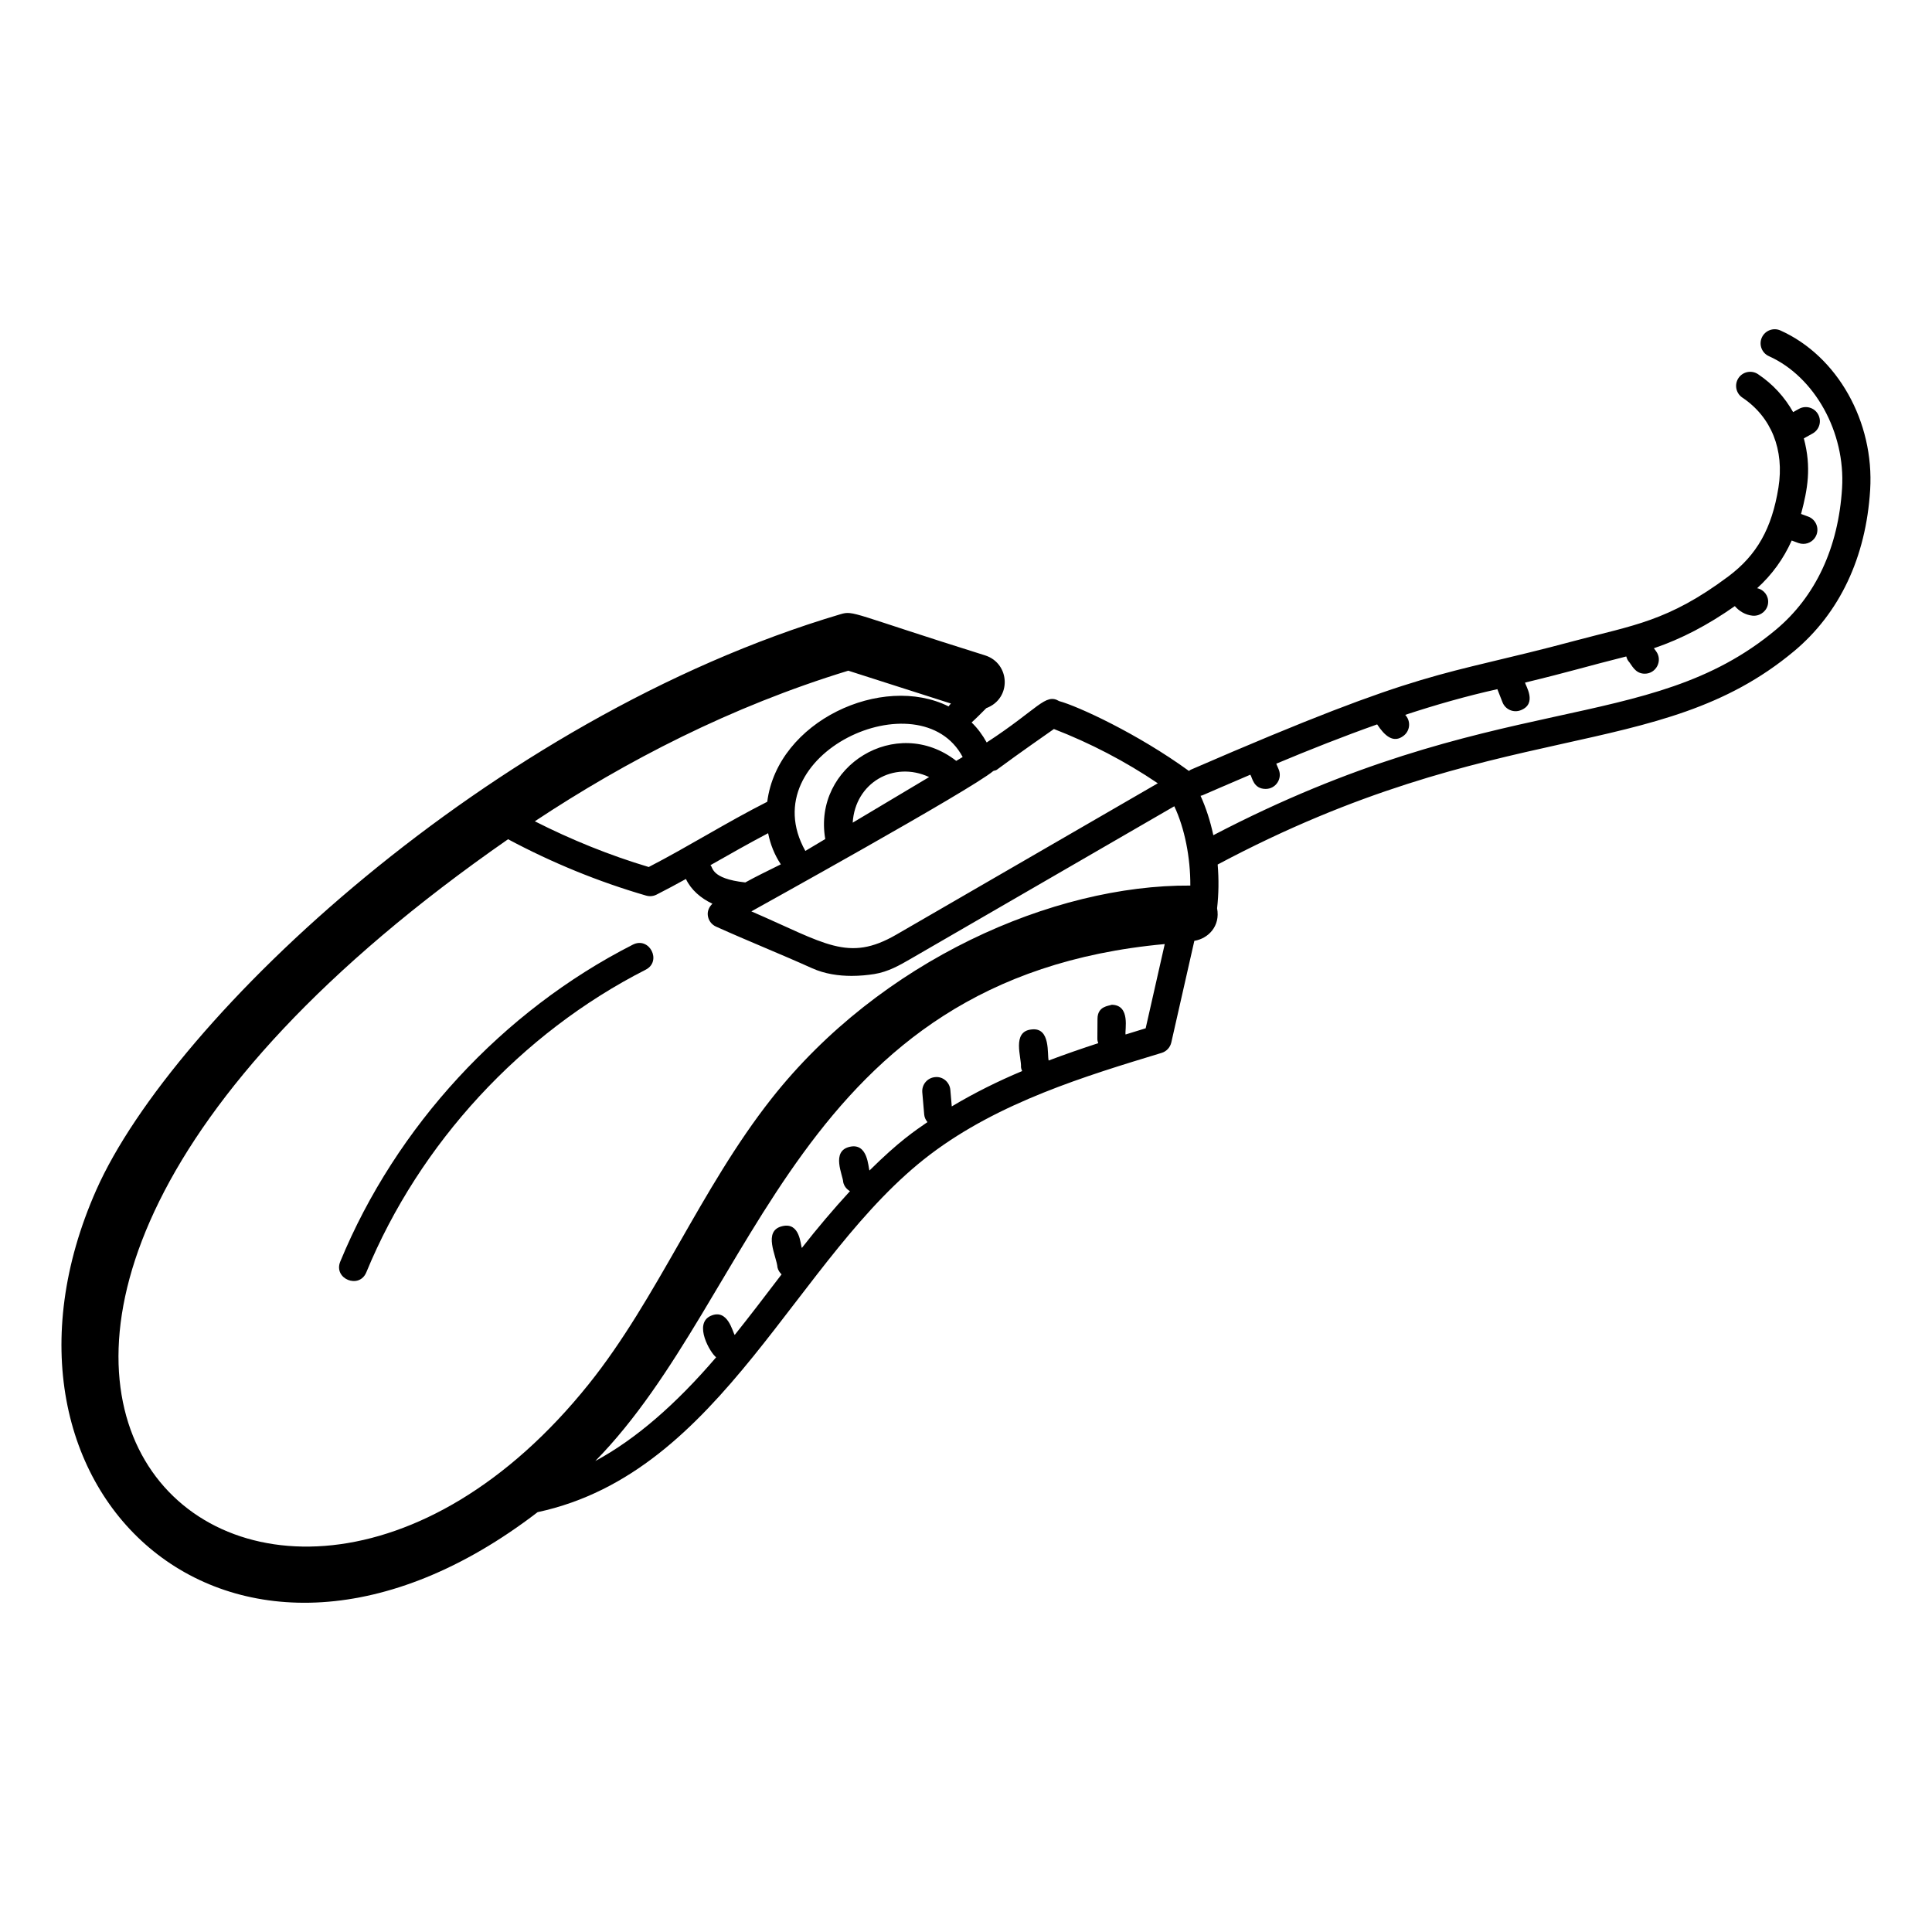 <?xml version="1.0" encoding="UTF-8"?>
<!-- Uploaded to: ICON Repo, www.svgrepo.com, Generator: ICON Repo Mixer Tools -->
<svg fill="#000000" width="800px" height="800px" version="1.1" viewBox="144 144 512 512" xmlns="http://www.w3.org/2000/svg">
 <g>
  <path d="m619.4 316.61c12.125-10.121 19.113-24.914 20.211-42.781 1.113-18.086-8.664-35.457-23.773-42.25-1.871-0.84-4.09 0-4.934 1.875-0.844 1.883-0.008 4.09 1.875 4.934 12.145 5.461 20.297 20.172 19.387 34.984-0.969 15.77-7.039 28.742-17.543 37.512-33.941 28.336-74.062 15.309-149.08 54.453-0.801-3.754-1.945-7.285-3.383-10.438 1.43-0.449-2.449 1.086 13.191-5.598 0.52 0.746 0.801 3.773 4.074 3.773 2.656 0 4.488-2.723 3.434-5.191l-0.637-1.496c8.801-3.688 17.715-7.219 26.738-10.418 1.941 2.957 4.305 5.18 7.07 2.969 1.609-1.285 1.871-3.637 0.578-5.242l-0.203-0.254c8.043-2.644 16.176-4.973 24.414-6.801l1.359 3.469c0.746 1.902 2.894 2.867 4.836 2.109 4.484-1.758 1.227-6.574 1.137-7.324 11.824-2.852 16.344-4.301 26.824-6.926 0.117 0.43 0.293 0.855 0.57 1.234 0.871 0.91 1.68 3.336 4.336 3.336 3.016 0 4.82-3.453 3.016-5.93l-0.598-0.816c7.289-2.469 14.293-6.141 21.449-11.164 1.18 1.359 2.793 2.324 4.637 2.527 0.141 0.016 0.281 0.023 0.414 0.023 1.883 0 3.551-1.398 3.762-3.309 0.211-1.922-1.051-3.598-2.898-3.988 3.949-3.594 6.973-7.758 9.156-12.637l1.785 0.66c0.426 0.156 0.863 0.23 1.293 0.23 1.516 0 2.945-0.934 3.504-2.438 0.715-1.934-0.277-4.082-2.207-4.797l-1.891-0.695c1.723-6.512 2.801-12.297 0.734-20.031l2.328-1.293c1.805-1 2.457-3.269 1.457-5.074-1.004-1.809-3.269-2.453-5.074-1.457l-1.551 0.863c-2.227-3.957-5.336-7.398-9.297-10.051-1.715-1.145-4.031-0.688-5.18 1.023-1.148 1.715-0.688 4.031 1.023 5.18 7.688 5.144 11.172 13.844 9.562 23.871-1.742 10.836-5.719 17.875-13.293 23.535-15.965 11.93-25.254 12.906-40.719 17.055-36.812 9.879-37.953 6.488-101.74 34.16-0.184 0.078-0.305 0.223-0.469 0.324-13.566-9.863-29.402-17.164-34.402-18.512-3.656-2.195-5.5 2.035-19.199 10.961-1.07-1.93-2.367-3.731-3.996-5.301 1.109-0.992 2.812-2.703 3.891-3.793 6.828-2.566 6.309-11.914-0.344-13.992-35.391-11.086-34.738-11.957-38.316-10.891-92.777 27.531-177.04 107.09-197.19 152.55-35.402 79.871 36.793 146.97 116.95 85.402 49.254-10.57 68.316-67.738 104.07-94.816 18.25-13.824 41.125-20.77 61.305-26.895 1.281-0.391 2.254-1.441 2.555-2.75l6.106-26.941c3.684-0.602 6.93-3.875 6.031-8.629 0.426-3.758 0.484-7.684 0.152-11.598 74.551-39.688 116.72-26.457 152.7-56.496zm-220.28 28.008-1.707 1.02c-15.859-12.363-38.074 1.371-34.711 20.715l-5.277 3.152c-14.43-25.773 30.473-46.031 41.695-24.887zm-29.145 17.398c0.641-10.527 10.82-16.477 20.254-12.086zm-22.414 2.789c0.586 2.969 1.715 5.777 3.367 8.254-4.168 2.082-6.383 3.121-9.418 4.797-9.379-1.023-8.492-4.18-9.254-4.566 5.375-3.059 10.297-5.84 15.305-8.484zm59.684-16.488c2.047-0.77-2.984 2.184 16.055-11.121 9.688 3.758 18.926 8.566 27.527 14.383l-69.316 40.121c-12.785 7.391-18.777 2.301-38.391-6.176 0.754-0.441 58.324-32.273 64.125-37.207zm-38.441-26.578c7.027 2.223 13.652 4.402 27.211 8.707-0.238 0.238-0.473 0.48-0.629 0.762-17.582-8.789-45.316 3.852-48.059 25.27-10.867 5.504-20.922 11.883-31.406 17.289-10.395-3.109-20.504-7.211-30.188-12.117 24.203-16.031 52.023-30.422 83.07-39.91zm-90.16 44.668c11.641 6.223 23.938 11.266 36.602 14.941 0.344 0.102 0.691 0.148 1.043 0.148 0.578 0 1.16-0.137 1.684-0.402 2.625-1.328 5.223-2.731 7.805-4.156 1.348 2.875 3.973 5.133 7.023 6.562-0.832 0.785-1.348 1.855-1.234 3.012 0.129 1.332 0.957 2.496 2.18 3.047 4.289 1.934 8.547 3.738 12.801 5.547 4.207 1.785 8.414 3.57 12.652 5.481 3.41 1.535 7.113 2.035 10.484 2.035 2.199 0 4.254-0.211 5.992-0.484 3.711-0.586 6.824-2.391 9.57-3.981l69.957-40.492c2.742 5.816 4.285 13.59 4.246 21.02-36.301-0.25-82.145 19.816-111.04 56.52-18.727 23.781-30.227 52.922-48.305 75.504-87.219 108.98-219.43-6.703-21.465-144.3zm168.97 50.102c-1.754 0.535-3.543 1.09-5.328 1.641-0.238-1.156 1.398-7.84-3.684-7.875-0.754 0.332-3.731 0.324-3.754 3.711l-0.035 5.297c-0.004 0.414 0.105 0.801 0.23 1.172-4.356 1.414-8.742 2.934-13.137 4.594-0.441-1.504 0.598-8.855-4.519-8.234-5.352 0.504-2.629 7.535-2.816 9.953 0.035 0.387 0.168 0.734 0.309 1.074-6.371 2.676-12.629 5.769-18.652 9.371l-0.375-4.363c-0.176-2.055-1.992-3.629-4.035-3.402-2.055 0.176-3.574 1.98-3.402 4.035l0.508 5.894c0.066 0.773 0.41 1.434 0.863 1.992-3.414 2.363-7.481 5.031-15.363 12.824-0.359-0.762-0.363-7.352-5.195-6.289-5.121 1.121-1.816 7.609-1.766 9.387 0.234 1.062 0.918 1.875 1.785 2.379-4.453 4.859-8.711 9.879-12.746 15.047-0.379-0.746-0.441-6.906-5.176-5.773-5.312 1.234-1.48 8.051-1.281 10.957 0.172 0.734 0.578 1.336 1.082 1.82-4.879 6.414-8.551 11.203-12.422 16.055-0.562-0.746-1.809-7.086-6.344-5.066-4.688 2.09-0.07 9.914 1.426 10.984-10.734 12.535-21.352 21.73-32.027 27.492 43.133-43.934 53.547-128.1 150.91-137z"/>
  <path d="m311.71 394.34c-34.52 17.57-62.777 48.184-77.535 83.992-1.883 4.578 5.023 7.394 6.902 2.844 14.086-34.184 41.062-63.414 74.016-80.184 4.406-2.242 1.004-8.879-3.383-6.652z"/>
 </g>
</svg>